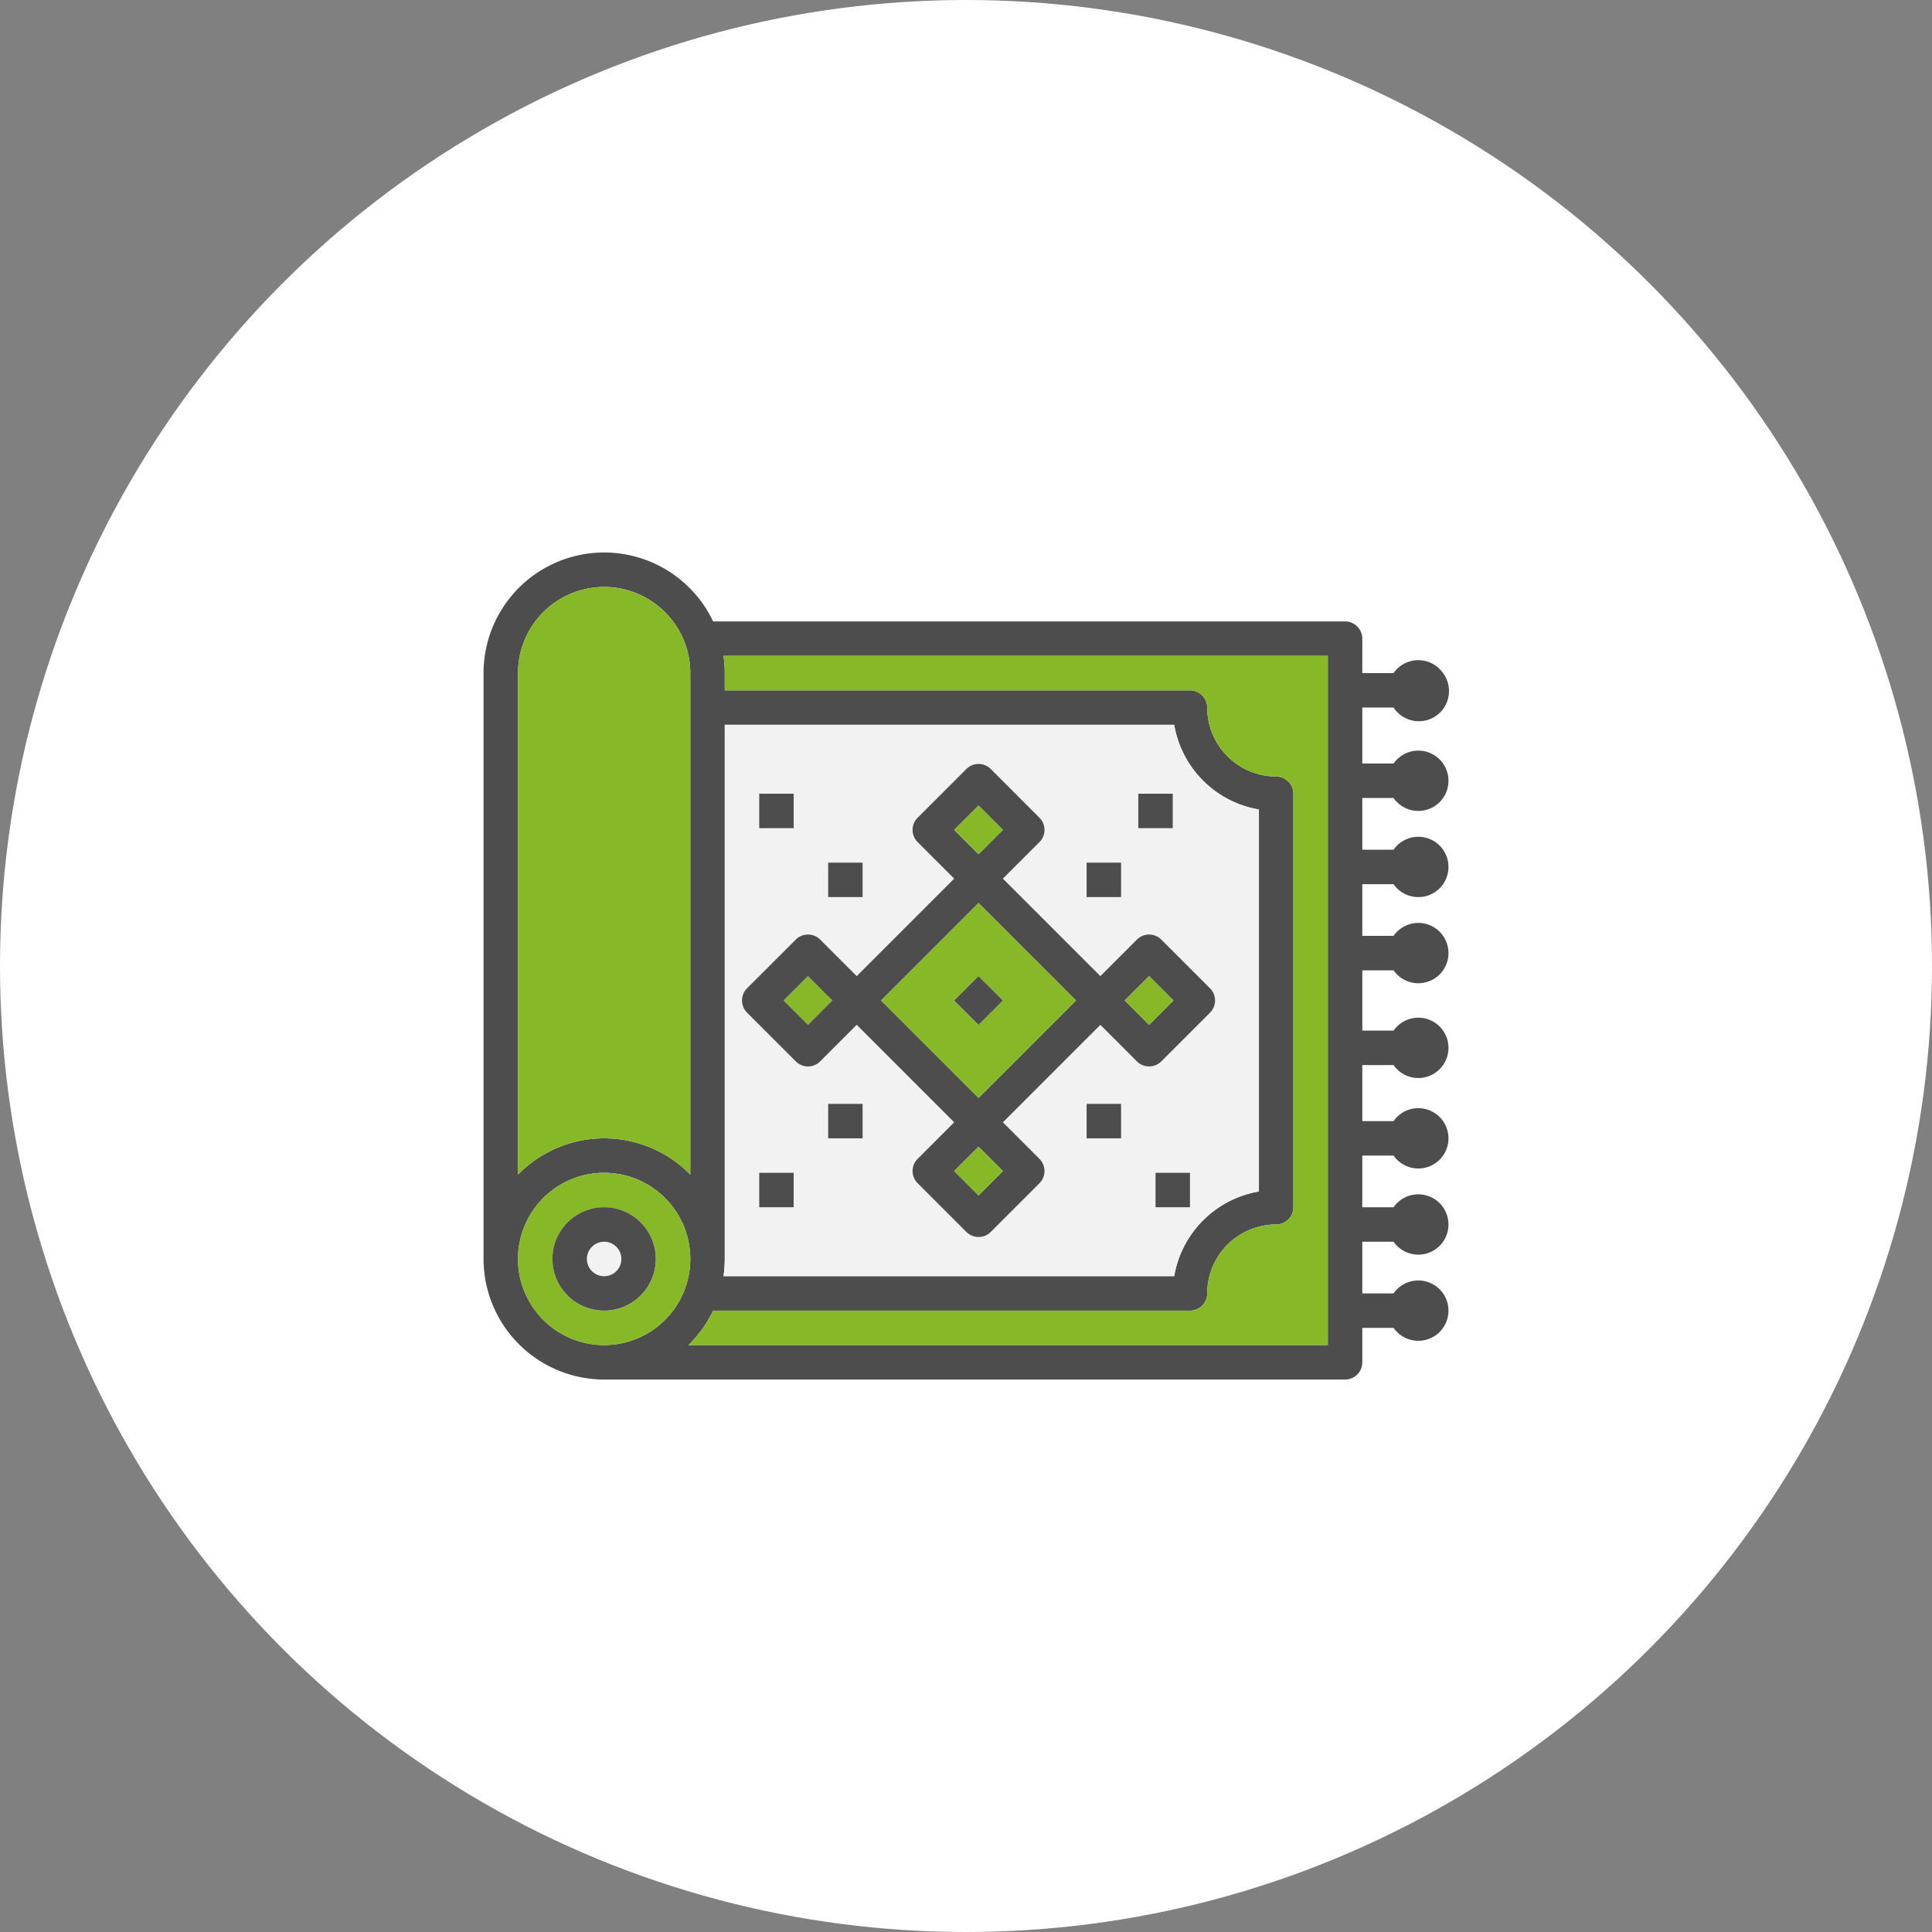<svg xmlns="http://www.w3.org/2000/svg" xmlns:xlink="http://www.w3.org/1999/xlink" width="200" height="200" viewBox="0 0 200 200">
  <rect x="0" y="0" width="200" height="200" fill="#808080" stroke="none"/>
  <defs>
    <clipPath id="clip-path">
      <rect id="長方形_147" data-name="長方形 147" width="100" height="85.731" fill="none"/>
    </clipPath>
    <clipPath id="clip-path-2">
      <rect id="長方形_146" data-name="長方形 146" width="99.889" height="85.62" fill="none"/>
    </clipPath>
  </defs>
  <g id="グループ_235" data-name="グループ 235" transform="translate(-574.998 -8145)">
    <circle id="楕円形_27" data-name="楕円形 27" cx="100" cy="100" r="100" transform="translate(574.998 8145)" fill="#fff"/>
    <g id="グループ_134" data-name="グループ 134" transform="translate(624.998 8202.135)">
      <g id="グループ_133" data-name="グループ 133" clip-path="url(#clip-path)">
        <g id="グループ_132" data-name="グループ 132" transform="translate(0.056 0.056)">
          <g id="グループ_131" data-name="グループ 131" clip-path="url(#clip-path-2)">
            <g id="グループ_130" data-name="グループ 130">
              <g id="グループ_129" data-name="グループ 129" clip-path="url(#clip-path-2)">
                <path id="パス_383" data-name="パス 383" d="M50.034,320.262a1.784,1.784,0,1,1-1.784,1.784,1.783,1.783,0,0,1,1.784-1.784" transform="translate(-37.548 -248.912)" fill="#f2f2f2"/>
                <rect id="長方形_133" data-name="長方形 133" width="3.567" height="3.569" transform="translate(31.061 46.378) rotate(-45)" fill="#87b828"/>
                <path id="パス_384" data-name="パス 384" d="M99.579,12.737A3.122,3.122,0,1,1,94.455,16.3H91.218v5.8h3.237a3.122,3.122,0,1,1,0,3.567H91.218V31.02h3.237a3.122,3.122,0,1,1,0,3.567H91.218v5.351h3.237a3.122,3.122,0,1,1,0,3.567H91.218v6.243h3.237a3.122,3.122,0,1,1,0,3.567H91.218v5.8h3.237a3.122,3.122,0,1,1,0,3.567H91.218v5.351h3.237a3.122,3.122,0,1,1,0,3.567H91.218V76.95h3.237a3.122,3.122,0,1,1,0,3.567H91.218v3.567a1.783,1.783,0,0,1-1.784,1.784h-76.7A12.5,12.5,0,0,1,.25,73.383V12.737A12.485,12.485,0,0,1,24.015,7.386H89.434A1.783,1.783,0,0,1,91.218,9.17v3.567h3.237a3.122,3.122,0,0,1,5.124,0M87.65,82.3V10.954H25.092a12.56,12.56,0,0,1,.129,1.784v1.784H73.381A1.783,1.783,0,0,1,75.165,16.3,7.144,7.144,0,0,0,82.3,23.44a1.783,1.783,0,0,1,1.784,1.784V68.032A1.783,1.783,0,0,1,82.3,69.815a7.144,7.144,0,0,0-7.135,7.135,1.783,1.783,0,0,1-1.784,1.784H24.015A12.6,12.6,0,0,1,21.462,82.3ZM80.516,66.4V26.858a10.728,10.728,0,0,1-8.769-8.769H25.222V73.383a12.56,12.56,0,0,1-.129,1.784H71.747A10.728,10.728,0,0,1,80.516,66.4M21.654,64.656V12.737a8.918,8.918,0,1,0-17.837,0V64.656c.071-.074.145-.147.221-.219a12.457,12.457,0,0,1,17.616.219m0,8.727A8.918,8.918,0,1,0,12.736,82.3a8.919,8.919,0,0,0,8.918-8.918" transform="translate(-0.25 -0.249)" fill="#4d4d4d"/>
                <path id="パス_385" data-name="パス 385" d="M161.578,48.262v71.347H95.39a12.6,12.6,0,0,0,2.553-3.567h49.366a1.783,1.783,0,0,0,1.784-1.784,7.144,7.144,0,0,1,7.135-7.135,1.783,1.783,0,0,0,1.784-1.784V62.531a1.783,1.783,0,0,0-1.784-1.784,7.144,7.144,0,0,1-7.135-7.135,1.783,1.783,0,0,0-1.784-1.784H99.149V50.046a12.56,12.56,0,0,0-.129-1.784Z" transform="translate(-74.178 -37.557)" fill="#87b828"/>
                <path id="パス_386" data-name="パス 386" d="M167.094,89.031v39.54a10.728,10.728,0,0,0-8.769,8.769H111.67a12.56,12.56,0,0,0,.129-1.784V80.262h46.525a10.728,10.728,0,0,0,8.769,8.769m-5.061,21.032a1.787,1.787,0,0,0,0-2.524l-5.046-5.043a1.782,1.782,0,0,0-2.522,0v0l-3.784,3.784L140.59,96.188l3.784-3.784a1.78,1.78,0,0,0,0-2.522l-5.043-5.046a1.784,1.784,0,0,0-2.522,0l-5.046,5.046a1.78,1.78,0,0,0,0,2.522l3.784,3.784-10.089,10.091-3.786-3.784a1.78,1.78,0,0,0-2.522,0l-5.046,5.043a1.787,1.787,0,0,0,0,2.524l5.046,5.043a1.78,1.78,0,0,0,2.522,0l3.786-3.784,10.089,10.091-3.784,3.784a1.78,1.78,0,0,0,0,2.522l5.046,5.046a1.784,1.784,0,0,0,2.522,0l5.046-5.046a1.784,1.784,0,0,0,0-2.522l-3.784-3.784,10.089-10.091,3.784,3.784a1.785,1.785,0,0,0,2.524,0v0Zm-2.074,16.575h-3.567v3.567h3.567ZM158.175,87.4h-3.567v3.567h3.567ZM152.824,119.5h-3.567v3.567h3.567Zm0-24.972h-3.567V98.1h3.567ZM126.069,119.5H122.5v3.567h3.567Zm0-24.972H122.5V98.1h3.567Zm-7.135,32.106h-3.567v3.567h3.567Zm0-39.241h-3.567v3.567h3.567Z" transform="translate(-86.828 -62.422)" fill="#f2f2f2"/>
                <path id="パス_387" data-name="パス 387" d="M168.7,121.666a1.787,1.787,0,0,1,0,2.524l-5.043,5.043v0a1.785,1.785,0,0,1-2.524,0l-3.784-3.784L147.259,135.54l3.784,3.784a1.784,1.784,0,0,1,0,2.522L146,146.891a1.784,1.784,0,0,1-2.522,0l-5.046-5.046a1.78,1.78,0,0,1,0-2.522l3.784-3.784-10.089-10.091-3.786,3.784a1.78,1.78,0,0,1-2.522,0l-5.046-5.043a1.787,1.787,0,0,1,0-2.524l5.046-5.043a1.78,1.78,0,0,1,2.522,0l3.786,3.784,10.089-10.091-3.784-3.784a1.78,1.78,0,0,1,0-2.522l5.046-5.046a1.784,1.784,0,0,1,2.522,0l5.043,5.046a1.78,1.78,0,0,1,0,2.522l-3.784,3.784,10.091,10.091,3.784-3.784v0a1.782,1.782,0,0,1,2.522,0Zm-6.305,3.784,2.522-2.522-2.522-2.522-2.524,2.522Zm-17.658,7.567,10.091-10.089-10.091-10.091-10.089,10.091Zm0-25.226,2.524-2.522-2.524-2.522-2.522,2.522Zm0,35.317,2.524-2.522-2.524-2.522-2.522,2.522Zm-17.656-17.658,2.522-2.522-2.524-2.524-2.522,2.524Z" transform="translate(-93.495 -76.549)" fill="#4d4d4d"/>
                <rect id="長方形_134" data-name="長方形 134" width="3.567" height="3.567" transform="translate(69.564 64.216)" fill="#4d4d4d"/>
                <rect id="長方形_135" data-name="長方形 135" width="3.567" height="3.567" transform="translate(66.376 46.379) rotate(-45)" fill="#87b828"/>
                <rect id="長方形_136" data-name="長方形 136" width="3.567" height="3.567" transform="translate(67.78 24.974)" fill="#4d4d4d"/>
                <rect id="長方形_137" data-name="長方形 137" width="3.567" height="3.567" transform="translate(62.429 57.081)" fill="#4d4d4d"/>
                <rect id="長方形_138" data-name="長方形 138" width="3.567" height="3.567" transform="translate(62.429 32.109)" fill="#4d4d4d"/>
                <path id="パス_388" data-name="パス 388" d="M205,173.093l-10.091,10.089L184.82,173.093,194.909,163Zm-10.091,2.522,2.524-2.522-2.524-2.524-2.522,2.524Z" transform="translate(-143.668 -126.715)" fill="#87b828"/>
                <rect id="長方形_139" data-name="長方形 139" width="3.567" height="3.567" transform="translate(48.719 28.719) rotate(-44.975)" fill="#87b828"/>
                <path id="パス_389" data-name="パス 389" d="M223.806,199.466l-2.524,2.522-2.522-2.522,2.522-2.524Z" transform="translate(-170.041 -153.087)" fill="#4d4d4d"/>
                <rect id="長方形_140" data-name="長方形 140" width="3.567" height="3.567" transform="translate(48.719 64.036) rotate(-44.975)" fill="#87b828"/>
                <rect id="長方形_141" data-name="長方形 141" width="3.567" height="3.567" transform="translate(35.674 57.081)" fill="#4d4d4d"/>
                <rect id="長方形_142" data-name="長方形 142" width="3.567" height="3.567" transform="translate(35.674 32.109)" fill="#4d4d4d"/>
                <rect id="長方形_143" data-name="長方形 143" width="3.567" height="3.567" transform="translate(28.539 64.216)" fill="#4d4d4d"/>
                <rect id="長方形_144" data-name="長方形 144" width="3.567" height="3.567" transform="translate(28.539 24.974)" fill="#4d4d4d"/>
                <path id="パス_390" data-name="パス 390" d="M34.087,25.18V77.1a12.457,12.457,0,0,0-17.616-.219c-.076.071-.149.145-.221.219V25.18a8.918,8.918,0,1,1,17.837,0" transform="translate(-12.683 -12.692)" fill="#87b828"/>
                <path id="パス_391" data-name="パス 391" d="M25.168,288.262a8.918,8.918,0,1,1-8.918,8.918,8.919,8.919,0,0,1,8.918-8.918m5.351,8.918a5.348,5.348,0,1,0-5.351,5.351,5.352,5.352,0,0,0,5.351-5.351" transform="translate(-12.683 -224.046)" fill="#87b828"/>
                <path id="パス_392" data-name="パス 392" d="M37.6,304.262a5.348,5.348,0,1,1-5.351,5.351,5.352,5.352,0,0,1,5.351-5.351m1.784,5.351A1.784,1.784,0,1,0,37.6,311.4a1.783,1.783,0,0,0,1.784-1.784" transform="translate(-25.115 -236.479)" fill="#4d4d4d"/>
              </g>
            </g>
          </g>
        </g>
      </g>
    </g>
  </g>
</svg>
